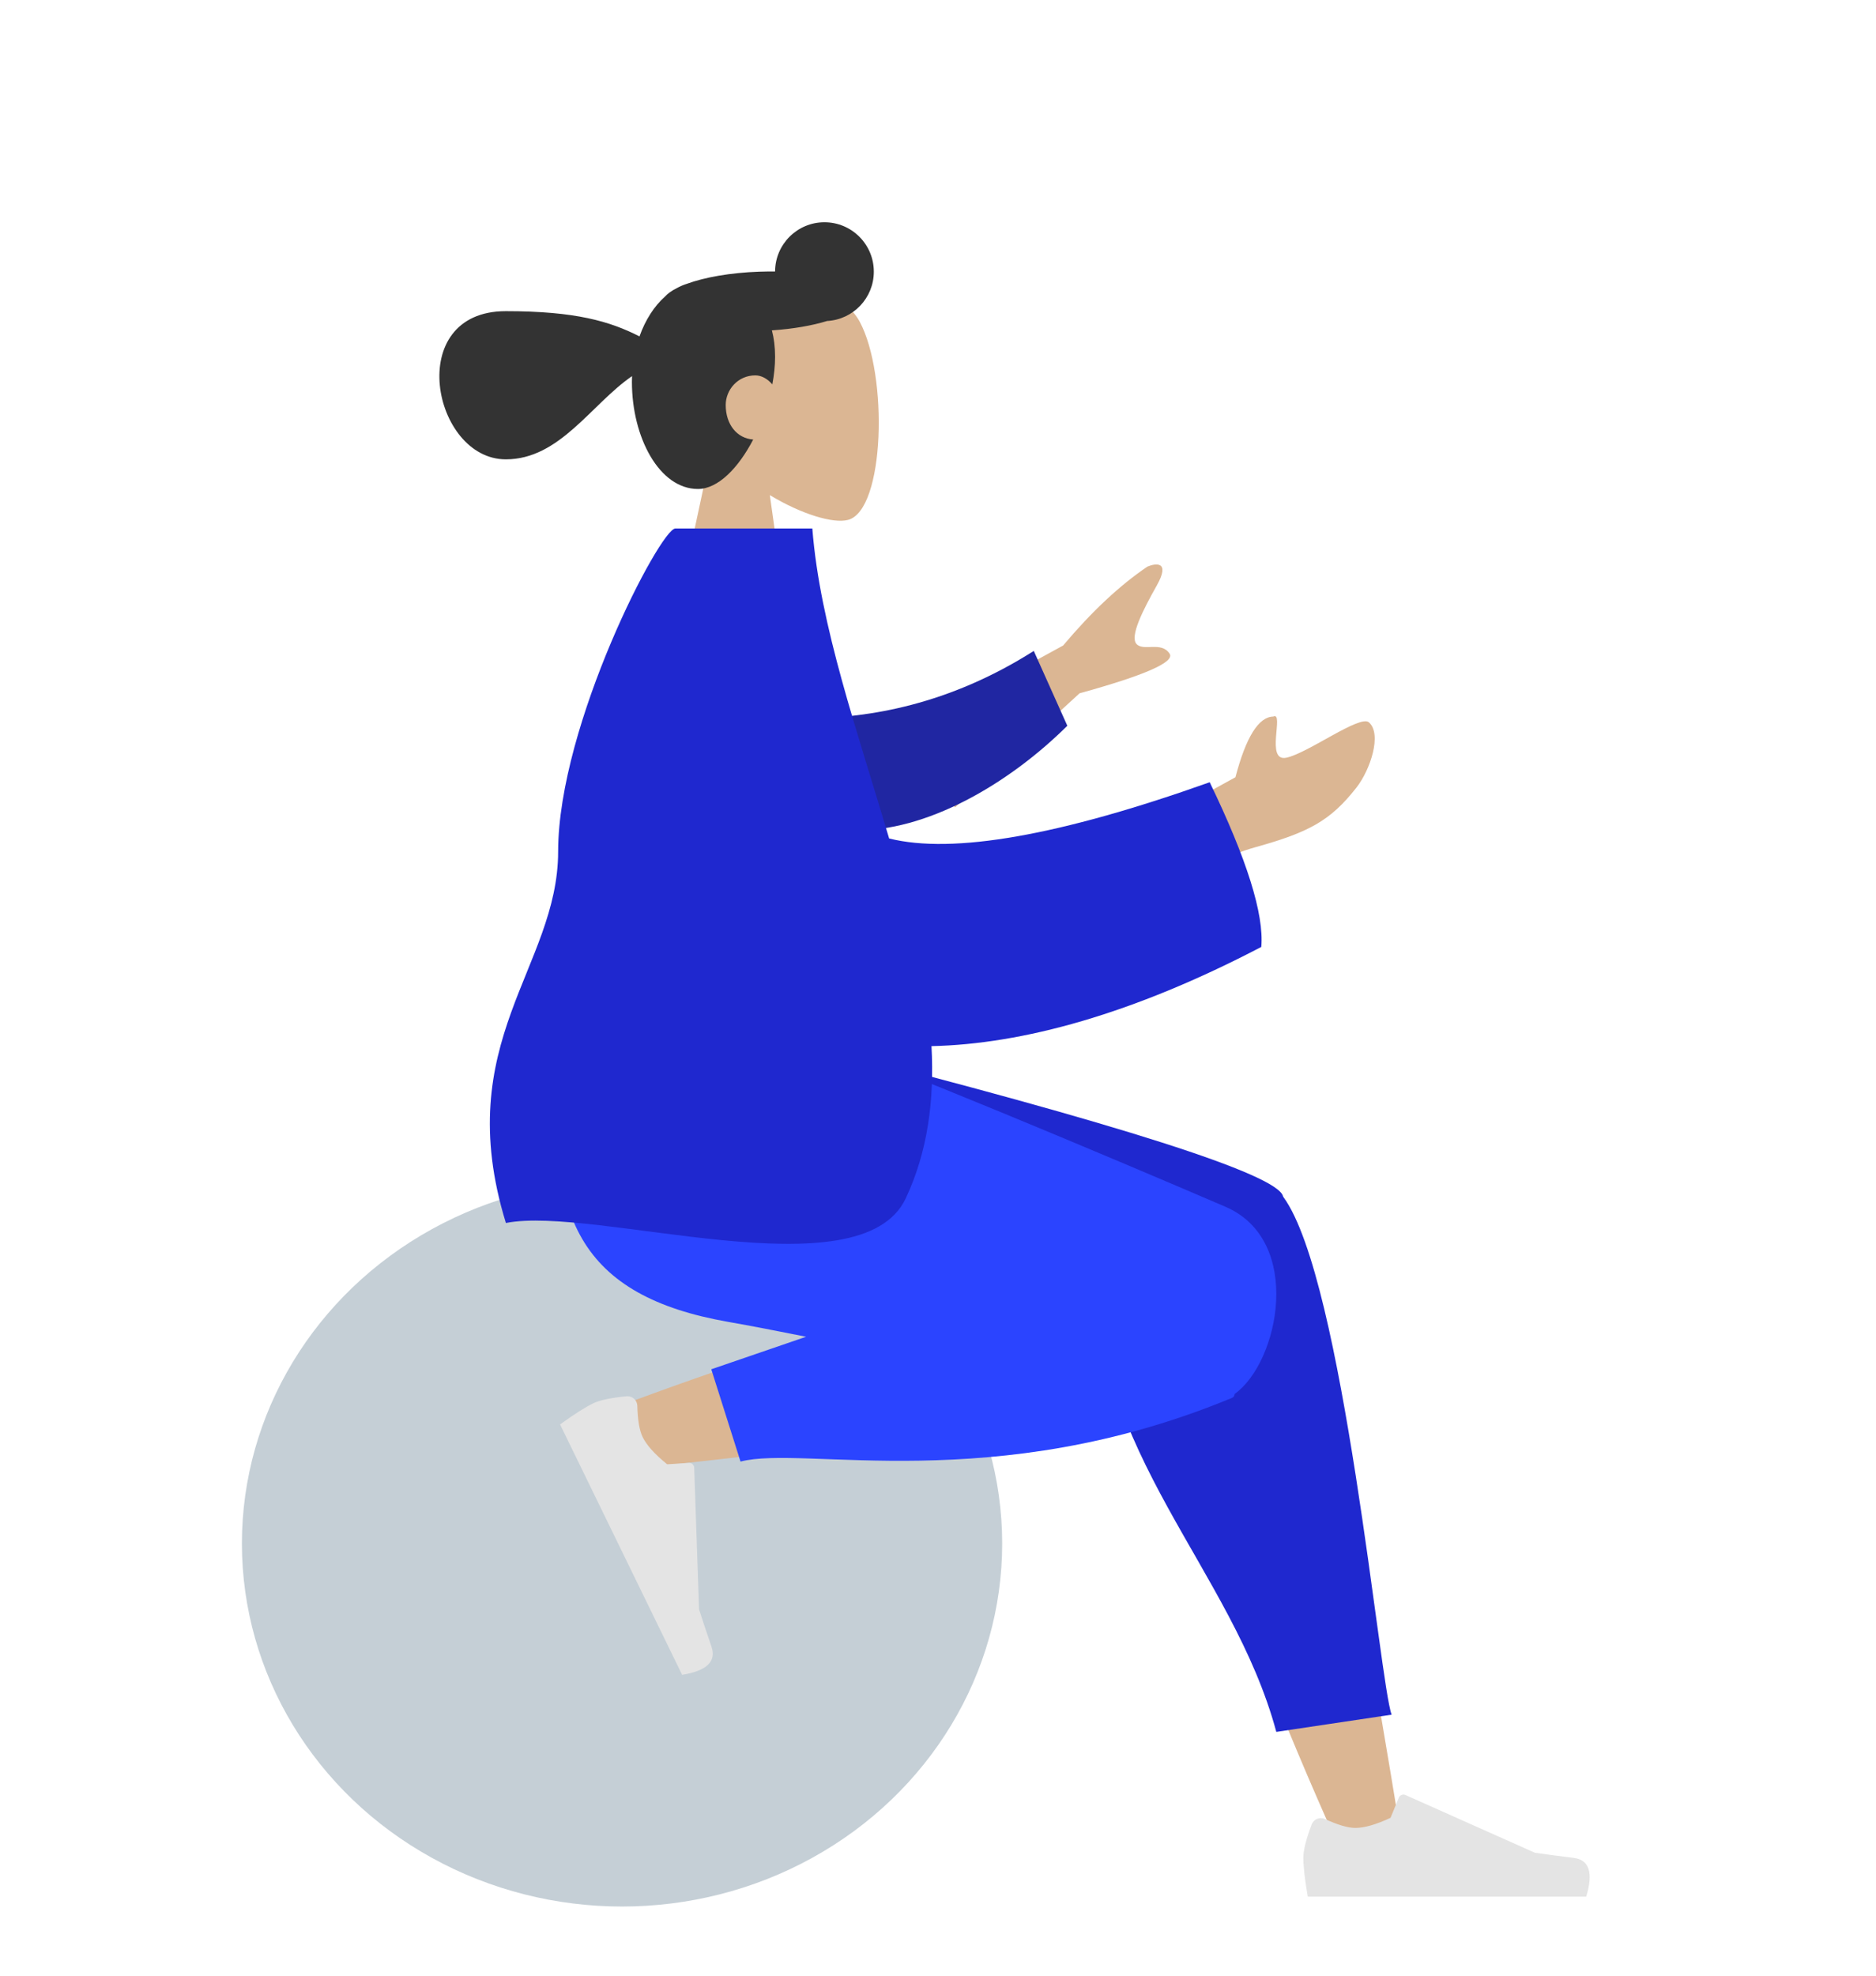 <svg height="100%" width="100%" version="1.1" viewBox="0 -25 380 400" xmlns="http://www.w3.org/2000/svg"><g id="head" transform="translate(82, 0)"><g id="Head/Front/Pony" stroke="none" stroke-width="1" fill="none" fill-rule="evenodd"><g id="Head" transform="translate(54, 31)" fill="rgb(219, 182, 147)"><path d="M8.262,34.49 C3.654,29.081 0.536,22.453 1.057,15.025 C2.558,-6.375 32.349,-1.667 38.143,9.134 C43.938,19.935 43.25,47.333 35.76,49.263 C32.774,50.033 26.411,48.147 19.935,44.244 L24,73 L0,73 L8.262,34.49 Z"></path></g><path d="M70.569,63.985 C67.593,69.698 63.477,74 59.364,74 C51.554,74 46,63.557 46,52.33 C46,51.935 46.008,51.543 46.023,51.154 C37.761,56.824 31.393,68 20.461,68 C5.587,68 -0.32,38 20.461,38 C34.593,38 41.545,40.06 47.535,43.107 C48.717,39.776 50.519,36.976 52.722,35.02 C53.252,34.423 54.065,33.852 55.113,33.323 C55.754,32.973 56.417,32.687 57.099,32.472 C60.712,31.144 65.945,30.208 71.791,30.004 C72.882,29.966 73.954,29.954 75,29.968 C75.017,24.46 79.488,20 85,20 C90.523,20 95,24.477 95,30 C95,35.341 90.813,39.704 85.542,39.986 C82.527,40.916 78.652,41.599 74.356,41.887 C74.773,43.456 75,45.238 75,47.252 C75,49.03 74.804,50.916 74.442,52.83 C73.511,51.723 72.265,51 71,51 C67.462,51 65,53.91 65,57 C65,60.922 67.264,63.758 70.569,63.985 Z" id="Hair" fill="rgb(51, 51, 51)"></path></g></g><g id="bottom" transform="translate(0, 187)"><g id="Bottom/Sitting/Sweat-Pants" stroke="none" stroke-width="1" fill="none" fill-rule="evenodd"><g id="Objects/Seat/Ball" transform="translate(10, 42)" fill="#C5CFD6"><ellipse id="Ballsy-Ball" cx="116" cy="58.5" rx="77" ry="73.5"></ellipse></g><path d="M271.509,162.66 C258.696,134.302 249.43,109.608 245.711,96.58 C239.343,74.273 234.498,54.643 233.273,47.313 C230.353,29.832 255.735,28.814 259.09,37.502 C264.168,50.651 273.033,93.853 283.685,159.107 L271.509,162.66 Z M122.888,73.664 C134.644,69.017 175.812,54.475 195.667,50.361 C201.373,49.179 206.903,48.081 212.102,47.088 C227.556,44.138 235.563,72.017 220.679,74.16 C183.612,79.494 131.063,85.003 126.566,85.622 C120.263,86.488 115.5,76.584 122.888,73.664 Z" id="Skin" fill="rgb(219, 182, 147)"></path><path d="M221.587,39.416 L158,7.047 L158,0 L165.562,0 C227.08,15.676 258.515,25.722 259.869,30.138 C259.883,30.185 259.897,30.233 259.909,30.281 C259.94,30.321 259.97,30.362 260,30.403 C272.192,47.17 279.493,129.027 281.889,135.156 L258.528,138.641 C249.591,105.503 221,82.418 221.759,42.729 C221.554,41.565 221.503,40.461 221.587,39.416 Z" id="Leg-Back" fill="#1F28CF"></path><path d="M163.283,58.64 C157.465,57.476 152.107,56.436 147.523,55.632 C117.909,50.438 109.274,34.586 114.38,4.7745025e-14 L168.942,-4.97379915e-14 C177.855,2.56 224.174,21.985 248.207,32.316 C264.113,39.154 259.099,63.804 250.091,70.219 C250.042,70.613 249.88,70.88 249.591,71 C201.137,91.083 162.805,80.545 150,83.912 L144.077,65.228 L163.283,58.64 Z" id="Leg-Front" fill="#2B44FF"></path><g id="Accessories/Shoe/Flat-Sneaker" transform="translate(143.959, 93.332) rotate(64) translate(-143.959, -93.332) translate(113.459, 73.332)" fill="#E4E4E4"><path d="M2.678,25.402 C1.559,28.388 1,30.623 1,32.106 C1,33.909 1.3,36.54 1.901,40 C3.993,40 22.794,40 58.303,40 C59.769,35.155 58.923,32.539 55.765,32.152 C52.607,31.766 49.984,31.417 47.895,31.106 L21.68,19.419 C21.176,19.194 20.584,19.421 20.359,19.925 C20.356,19.934 20.352,19.942 20.348,19.951 L18.663,24.039 C15.74,25.403 13.364,26.085 11.537,26.085 C10.052,26.085 8.001,25.485 5.384,24.285 L5.384,24.285 C4.38,23.825 3.193,24.266 2.733,25.27 C2.713,25.313 2.695,25.357 2.678,25.402 Z" id="shoe"></path></g><g id="Accessories/Shoe/Flat-Sneaker" transform="translate(263, 132)" fill="#E4E4E4"><path d="M2.678,25.402 C1.559,28.388 1,30.623 1,32.106 C1,33.909 1.3,36.54 1.901,40 C3.993,40 22.794,40 58.303,40 C59.769,35.155 58.923,32.539 55.765,32.152 C52.607,31.766 49.984,31.417 47.895,31.106 L21.68,19.419 C21.176,19.194 20.584,19.421 20.359,19.925 C20.356,19.934 20.352,19.942 20.348,19.951 L18.663,24.039 C15.74,25.403 13.364,26.085 11.537,26.085 C10.052,26.085 8.001,25.485 5.384,24.285 L5.384,24.285 C4.38,23.825 3.193,24.266 2.733,25.27 C2.713,25.313 2.695,25.357 2.678,25.402 Z" id="shoe"></path></g></g></g><g id="torso" transform="translate(22, 82)"><g id="Body/Pointing-Forward" stroke="none" stroke-width="1" fill="none" fill-rule="evenodd"><path d="M158.638,42.7 L193.348,23.69 C199.12,16.836 204.807,11.512 210.409,7.72 C212.121,7.005 215.114,6.573 212.315,11.542 C209.515,16.51 206.794,21.863 208.22,23.394 C209.647,24.924 213.203,22.786 214.905,25.329 C216.039,27.025 209.963,29.704 196.677,33.365 L171.456,56.458 L158.638,42.7 Z M213,58.74 L228.247,50.364 C230.386,42.224 232.943,38.128 235.918,38.077 C238.204,37.014 234.224,47.3 238.556,46.408 C242.889,45.516 253.464,37.651 255.286,39.248 C257.982,41.61 255.578,48.864 252.746,52.473 C247.453,59.218 243.071,61.524 232.238,64.544 C226.575,66.124 220.451,69.289 213.868,74.04 L213,58.74 Z" id="Skin" fill="rgb(219, 182, 147)"></path><path d="M142.858,34.75 C154.886,36.525 171.3,36.525 190.104,28.386 L194.443,44.412 C180.806,54.242 162.713,61.227 148.288,58.525 C136.92,56.396 133.272,41.66 142.858,34.75 Z" id="Sleeve" fill="#2026A2" transform="translate(165.898, 43.748) rotate(-9) translate(-165.898, -43.748) "></path><path d="M158.104,62.761 C171.011,65.98 192.655,62.184 223.036,51.373 C230.572,66.964 234.055,78.078 233.487,84.717 C207.424,98.331 185.087,104.401 166.683,104.802 C167.268,115.721 165.939,126.112 161.474,135.606 C152.295,155.124 98.545,137.048 80.473,140.606 C69.155,103.851 91.038,88.914 91.056,65.397 C91.075,39.642 111.754,-1.42108547e-13 114.797,-1.42108547e-13 L142.544,1.15166749e-13 C144.075,19.669 151.78,41.346 158.104,62.761 Z" id="Clothes" fill="#1F28CF"></path></g></g></svg>